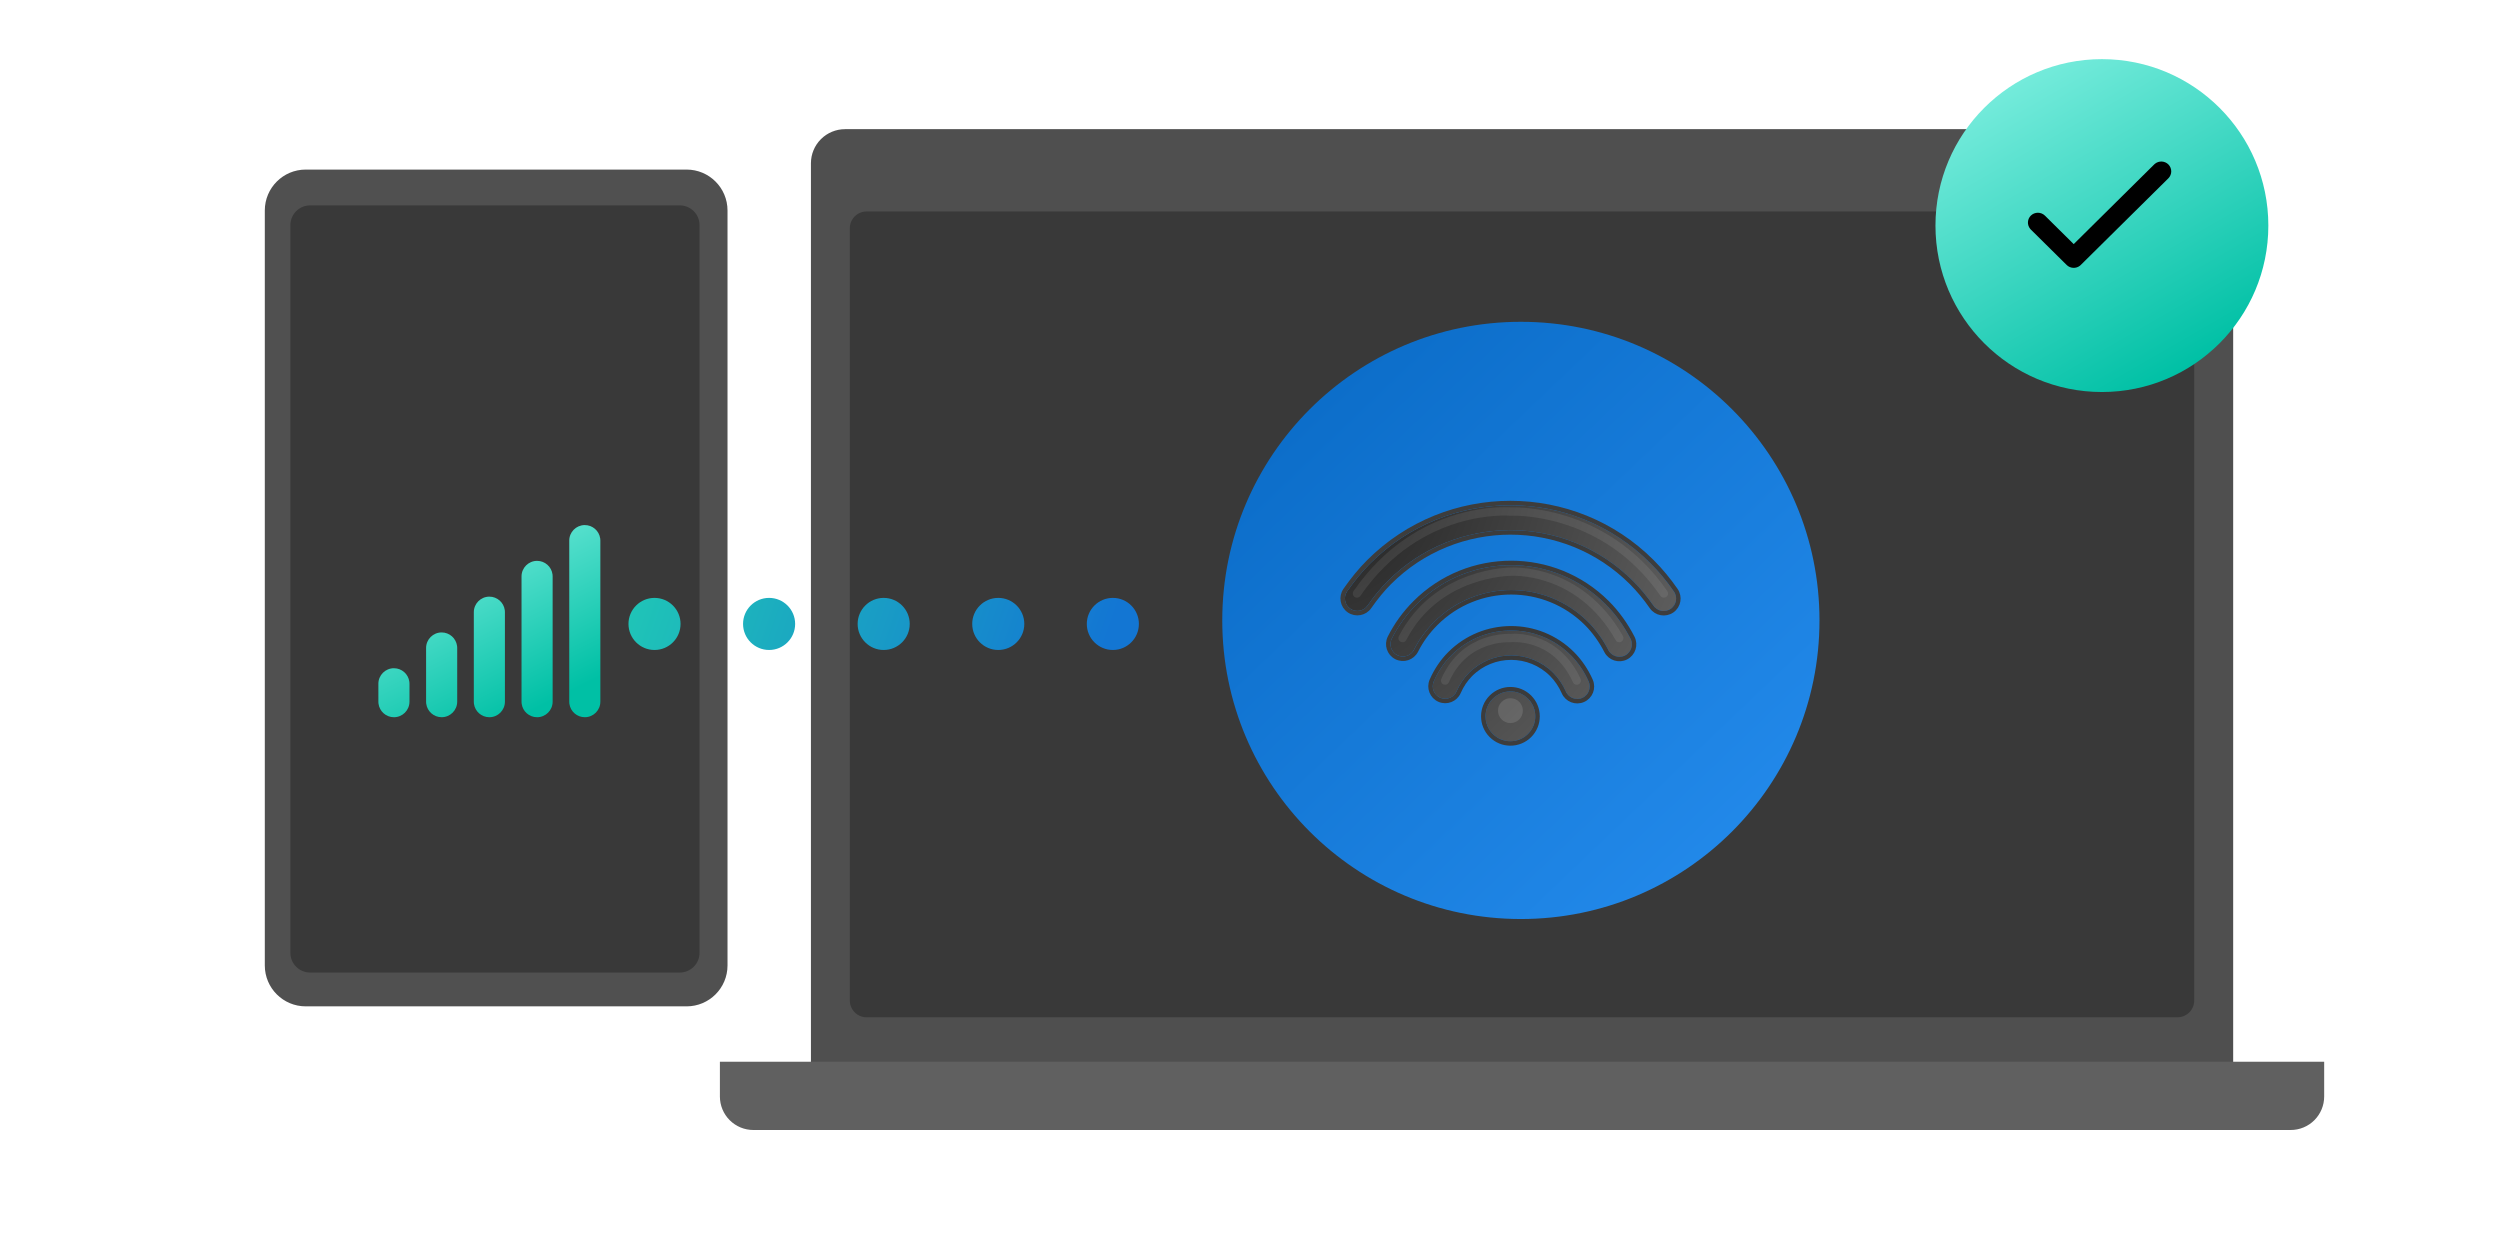 <svg viewBox="0 0 500 250" fill="none" xmlns="http://www.w3.org/2000/svg">
<g clip-path="url(#clip0_5506_384062)">
<path d="M169.009 25.833H439.81C441.62 25.833 443.356 26.552 444.635 27.832C445.915 29.111 446.634 30.847 446.634 32.657V225.005H162.186V32.657C162.186 30.847 162.904 29.111 164.184 27.832C165.464 26.552 167.2 25.833 169.009 25.833V25.833Z" fill="#4F4F4F"/>
<path d="M435.493 42.295H173.316C171.465 42.295 169.964 43.796 169.964 45.648V200.107C169.964 201.958 171.465 203.459 173.316 203.459H435.493C437.344 203.459 438.845 201.958 438.845 200.107V45.648C438.845 43.796 437.344 42.295 435.493 42.295Z" fill="#393939"/>
<path d="M458.141 226L150.674 226C148.899 226 147.196 225.294 145.941 224.039C144.685 222.783 143.98 221.081 143.98 219.305V212.342L464.835 212.342V219.305C464.835 221.081 464.13 222.783 462.874 224.039C461.619 225.294 459.916 226 458.141 226V226Z" fill="#606060"/>
<g filter="url(#filter0_dd_5506_384062)">
<path d="M420.381 75.764C438.765 75.764 453.668 60.86 453.668 42.476C453.668 24.092 438.765 9.189 420.381 9.189C401.996 9.189 387.093 24.092 387.093 42.476C387.093 60.86 401.996 75.764 420.381 75.764Z" fill="url(#paint0_linear_5506_384062)"/>
</g>
<path d="M433.667 32.88C433.32 32.538 432.857 32.334 432.368 32.308C431.879 32.282 431.396 32.434 431.014 32.737L430.849 32.88L414.742 48.822L408.981 43.121C408.607 42.754 408.101 42.547 407.574 42.547C407.047 42.547 406.541 42.754 406.167 43.121C405.821 43.465 405.616 43.922 405.589 44.407C405.562 44.891 405.717 45.368 406.023 45.747L406.167 45.91L413.335 52.997C413.683 53.339 414.145 53.543 414.635 53.569C415.124 53.596 415.606 53.443 415.989 53.14L416.149 52.997L433.667 35.669C434.04 35.299 434.25 34.797 434.25 34.275C434.25 33.752 434.04 33.251 433.667 32.88V32.88Z" fill="black"/>
<g clip-path="url(#clip1_5506_384062)">
<path d="M137.32 33.915H61.144C56.625 33.915 52.961 37.579 52.961 42.098V193.089C52.961 197.609 56.625 201.272 61.144 201.272H137.32C141.839 201.272 145.503 197.609 145.503 193.089V42.098C145.503 37.579 141.839 33.915 137.32 33.915Z" fill="#505050"/>
<path d="M139.908 190.559V45.027C139.908 42.844 138.136 41.075 135.951 41.075L62.032 41.075C59.847 41.075 58.075 42.844 58.075 45.027L58.075 190.559C58.075 192.742 59.847 194.511 62.032 194.511H135.951C138.136 194.511 139.908 192.742 139.908 190.559Z" fill="#393939"/>
</g>
<g filter="url(#filter1_dd_5506_384062)">
<path d="M81.896 137.894C81.896 139.612 80.504 141.005 78.786 141.005C77.21 141.005 75.91 139.834 75.704 138.315L75.698 138.27L75.675 137.939V134.315C75.675 132.597 77.068 131.205 78.786 131.205C80.362 131.205 81.662 132.375 81.868 133.895L81.874 133.939L81.896 134.271V137.894Z" fill="url(#paint1_linear_5506_384062)"/>
<path d="M100.984 137.894C100.984 139.612 99.591 141.005 97.873 141.005C96.297 141.005 94.997 139.834 94.791 138.315L94.785 138.27L94.763 137.939V120C94.763 118.282 96.155 116.889 97.873 116.889C99.449 116.889 100.749 118.06 100.955 119.579L100.961 119.624L100.984 119.955V137.894Z" fill="url(#paint2_linear_5506_384062)"/>
<path d="M110.527 137.894C110.527 139.612 109.135 141.005 107.417 141.005C105.841 141.005 104.541 139.834 104.335 138.315L104.329 138.27L104.306 137.939V112.842C104.306 111.124 105.699 109.732 107.417 109.732C108.993 109.732 110.293 110.902 110.499 112.422L110.505 112.466L110.527 112.798V137.894Z" fill="url(#paint3_linear_5506_384062)"/>
<path d="M116.93 102.574C118.505 102.559 119.817 103.715 120.038 105.233L120.045 105.277L120.071 105.615V137.872C120.084 139.587 118.705 140.987 116.991 141.004C115.416 141.019 114.104 139.863 113.882 138.345L113.876 138.301L113.85 137.963V105.706C113.837 103.991 115.216 102.591 116.93 102.574Z" fill="url(#paint4_linear_5506_384062)"/>
<path d="M91.44 137.891C91.44 139.609 90.047 141.002 88.329 141.002C86.754 141.002 85.453 139.831 85.247 138.312L85.241 138.267L85.219 137.936V127.158C85.219 125.44 86.612 124.047 88.329 124.047C89.905 124.047 91.206 125.218 91.412 126.737L91.418 126.781L91.44 127.113V137.891Z" fill="url(#paint5_linear_5506_384062)"/>
</g>
<g filter="url(#filter2_ddii_5506_384062)">
<path d="M302.083 181.944C335.067 181.944 361.805 155.206 361.805 122.222C361.805 89.239 335.067 62.5 302.083 62.5C269.099 62.5 242.361 89.239 242.361 122.222C242.361 155.206 269.099 181.944 302.083 181.944Z" fill="url(#paint6_linear_5506_384062)"/>
</g>
<g filter="url(#filter3_dd_5506_384062)">
<path d="M321.146 119.735C323.106 121.696 324.803 124.073 326.096 126.601C326.722 127.825 326.237 129.324 325.013 129.95C323.79 130.576 322.291 130.091 321.665 128.867C320.602 126.789 319.208 124.836 317.626 123.255C309.124 114.752 295.338 114.752 286.836 123.255C285.184 124.906 283.842 126.764 282.809 128.806C282.189 130.032 280.692 130.524 279.465 129.903C278.239 129.283 277.748 127.786 278.368 126.56C279.638 124.049 281.291 121.761 283.317 119.735C293.763 109.289 310.699 109.289 321.146 119.735ZM314.172 129.918C315.657 131.403 316.879 133.226 317.729 135.167C318.281 136.426 317.707 137.893 316.449 138.445C315.19 138.997 313.722 138.423 313.171 137.164C312.563 135.778 311.689 134.472 310.653 133.437C305.999 128.783 298.453 128.783 293.799 133.437C292.768 134.467 291.932 135.722 291.319 137.121C290.769 138.38 289.301 138.954 288.042 138.404C286.783 137.853 286.209 136.385 286.76 135.126C287.614 133.174 288.797 131.4 290.279 129.918C296.877 123.32 307.574 123.32 314.172 129.918ZM330.114 111.534C331.803 113.223 333.398 115.153 334.786 117.164C335.567 118.295 335.283 119.845 334.152 120.626C333.021 121.406 331.471 121.122 330.69 119.991C329.469 118.222 328.066 116.524 326.595 115.053C313.058 101.516 291.11 101.516 277.573 115.053C276.173 116.453 274.785 118.15 273.518 119.976C272.735 121.105 271.184 121.386 270.055 120.602C268.926 119.819 268.646 118.268 269.429 117.139C270.856 115.082 272.43 113.157 274.054 111.534C289.534 96.053 314.634 96.053 330.114 111.534ZM305.604 138.609C307.547 140.553 307.547 143.705 305.604 145.649C303.66 147.592 300.508 147.592 298.564 145.649C296.621 143.705 296.621 140.553 298.564 138.609C300.508 136.666 303.66 136.666 305.604 138.609Z" fill="url(#paint7_radial_5506_384062)"/>
<path d="M326.495 126.397C325.182 123.831 323.458 121.414 321.462 119.419C310.841 108.798 293.621 108.798 283 119.419C280.94 121.478 279.26 123.804 277.968 126.357C277.236 127.804 277.816 129.571 279.263 130.303C280.71 131.035 282.477 130.455 283.209 129.008C284.22 127.008 285.534 125.19 287.152 123.571C295.48 115.244 308.982 115.244 317.31 123.571C318.855 125.117 320.223 127.031 321.266 129.071C322.005 130.515 323.774 131.087 325.217 130.349C326.661 129.61 327.233 127.841 326.495 126.397ZM318.139 134.987C317.268 132.998 316.015 131.127 314.489 129.601C307.716 122.828 296.735 122.828 289.963 129.601C288.438 131.126 287.225 132.947 286.35 134.947C285.7 136.432 286.377 138.164 287.863 138.814C289.348 139.464 291.08 138.787 291.73 137.301C292.322 135.948 293.128 134.741 294.115 133.753C298.595 129.274 305.857 129.274 310.336 133.753C311.33 134.747 312.174 136.006 312.76 137.344C313.411 138.83 315.143 139.506 316.628 138.855C318.114 138.204 318.79 136.473 318.139 134.987ZM335.155 116.91C333.752 114.877 332.14 112.926 330.431 111.217C314.775 95.561 289.393 95.561 273.737 111.217C272.092 112.862 270.501 114.808 269.061 116.884C268.137 118.216 268.467 120.046 269.8 120.97C271.132 121.895 272.962 121.564 273.886 120.231C275.14 118.424 276.512 116.747 277.889 115.37C291.252 102.008 312.916 102.008 326.279 115.37C327.729 116.821 329.115 118.497 330.322 120.245C331.243 121.58 333.072 121.915 334.406 120.994C335.741 120.073 336.076 118.244 335.155 116.91ZM305.92 145.965C308.039 143.847 308.039 140.411 305.92 138.293C303.802 136.174 300.366 136.174 298.248 138.293C296.129 140.411 296.129 143.847 298.248 145.965C300.366 148.084 303.802 148.084 305.92 145.965Z" stroke="url(#paint8_radial_5506_384062)" stroke-width="0.896"/>
</g>
<mask id="mask0_5506_384062" style="mask-type:alpha" maskUnits="userSpaceOnUse" x="268" y="99" width="68" height="49">
<path d="M321.145 119.735C323.105 121.696 324.802 124.073 326.095 126.601C326.721 127.825 326.237 129.324 325.013 129.95C323.789 130.576 322.29 130.091 321.664 128.867C320.601 126.789 319.207 124.836 317.626 123.255C309.123 114.752 295.338 114.752 286.835 123.255C285.184 124.906 283.842 126.764 282.809 128.806C282.188 130.032 280.691 130.524 279.465 129.903C278.239 129.283 277.747 127.786 278.368 126.56C279.638 124.049 281.29 121.761 283.316 119.735C293.762 109.289 310.699 109.289 321.145 119.735ZM314.171 129.918C315.657 131.403 316.878 133.226 317.729 135.167C318.28 136.426 317.707 137.893 316.448 138.445C315.189 138.997 313.722 138.423 313.17 137.164C312.563 135.778 311.688 134.472 310.652 133.437C305.998 128.783 298.452 128.783 293.798 133.437C292.768 134.467 291.931 135.722 291.319 137.121C290.768 138.38 289.301 138.954 288.042 138.404C286.783 137.853 286.209 136.385 286.759 135.126C287.614 133.174 288.796 131.4 290.279 129.918C296.877 123.32 307.574 123.32 314.171 129.918ZM330.114 111.534C331.803 113.223 333.398 115.153 334.786 117.164C335.567 118.295 335.283 119.845 334.151 120.626C333.02 121.406 331.471 121.122 330.69 119.991C329.469 118.222 328.066 116.524 326.595 115.053C313.058 101.516 291.109 101.516 277.572 115.053C276.172 116.453 274.784 118.15 273.518 119.976C272.734 121.105 271.184 121.386 270.055 120.602C268.925 119.819 268.645 118.268 269.428 117.139C270.856 115.082 272.43 113.157 274.053 111.534C289.534 96.053 314.633 96.053 330.114 111.534ZM305.603 138.609C307.547 140.553 307.547 143.705 305.603 145.649C303.659 147.592 300.508 147.592 298.564 145.649C296.62 143.705 296.62 140.553 298.564 138.609C300.508 136.666 303.659 136.666 305.603 138.609Z" fill="white"/>
</mask>
<g mask="url(#mask0_5506_384062)">
<g style="mix-blend-mode:overlay" opacity="0.4" filter="url(#filter4_f_5506_384062)">
<path d="M270.71 118.226C270.45 118.603 270.545 119.12 270.922 119.38C271.299 119.64 271.816 119.545 272.076 119.168L270.71 118.226ZM302.084 102.315L302.009 103.141L302.069 103.147L302.13 103.143L302.084 102.315ZM332.092 119.168C332.352 119.545 332.869 119.64 333.246 119.379C333.623 119.119 333.717 118.602 333.457 118.225L332.092 119.168ZM272.076 119.168C278.173 110.327 285.675 106.33 291.643 104.535C294.632 103.636 297.238 103.288 299.093 103.165C300.02 103.104 300.757 103.098 301.259 103.108C301.51 103.113 301.702 103.122 301.829 103.129C301.892 103.132 301.939 103.136 301.97 103.138C301.985 103.139 301.996 103.14 302.002 103.14C302.005 103.141 302.008 103.141 302.009 103.141C302.009 103.141 302.009 103.141 302.009 103.141C302.009 103.141 302.009 103.141 302.009 103.141C302.009 103.141 302.009 103.141 302.084 102.315C302.159 101.489 302.158 101.489 302.158 101.489C302.157 101.489 302.157 101.489 302.156 101.489C302.155 101.489 302.154 101.488 302.152 101.488C302.149 101.488 302.144 101.488 302.139 101.487C302.128 101.486 302.112 101.485 302.092 101.484C302.053 101.481 301.996 101.477 301.923 101.473C301.776 101.464 301.564 101.455 301.291 101.45C300.747 101.439 299.961 101.445 298.983 101.51C297.027 101.64 294.294 102.005 291.165 102.946C284.899 104.831 277.055 109.025 270.71 118.226L272.076 119.168ZM302.084 102.315C302.13 103.143 302.129 103.143 302.129 103.143C302.129 103.143 302.129 103.143 302.129 103.143C302.129 103.143 302.129 103.143 302.13 103.143C302.131 103.143 302.134 103.143 302.137 103.143C302.144 103.142 302.155 103.142 302.171 103.141C302.202 103.14 302.251 103.138 302.316 103.137C302.447 103.134 302.643 103.131 302.9 103.134C303.414 103.139 304.168 103.166 305.113 103.251C307.004 103.422 309.654 103.827 312.672 104.766C318.705 106.641 326.205 110.642 332.092 119.168L333.457 118.225C327.316 109.332 319.471 105.142 313.165 103.182C310.014 102.202 307.247 101.778 305.262 101.599C304.27 101.509 303.472 101.481 302.918 101.475C302.641 101.472 302.425 101.475 302.276 101.478C302.202 101.48 302.144 101.482 302.104 101.484C302.084 101.485 302.069 101.485 302.058 101.486C302.052 101.486 302.047 101.486 302.044 101.486C302.042 101.486 302.041 101.487 302.04 101.487C302.039 101.487 302.039 101.487 302.039 101.487C302.038 101.487 302.038 101.487 302.084 102.315Z" fill="white" fill-opacity="0.2"/>
</g>
<g style="mix-blend-mode:overlay" opacity="0.4" filter="url(#filter5_f_5506_384062)">
<path d="M279.78 127.234C279.57 127.641 279.73 128.141 280.137 128.351C280.544 128.561 281.044 128.401 281.254 127.994L279.78 127.234ZM302.083 114.343L302.083 115.172L302.115 115.172L302.146 115.17L302.083 114.343ZM323.135 128.022C323.36 128.421 323.867 128.562 324.265 128.336C324.664 128.111 324.805 127.605 324.579 127.206L323.135 128.022ZM281.254 127.994C284.555 121.593 289.751 118.39 294.151 116.781C296.353 115.976 298.348 115.573 299.791 115.372C300.511 115.271 301.092 115.221 301.489 115.197C301.688 115.184 301.84 115.178 301.941 115.175C301.991 115.174 302.029 115.173 302.053 115.173C302.065 115.172 302.074 115.172 302.079 115.172C302.081 115.172 302.083 115.172 302.084 115.172C302.084 115.172 302.084 115.172 302.084 115.172C302.084 115.172 302.084 115.172 302.084 115.172C302.084 115.172 302.083 115.172 302.083 114.343C302.083 113.513 302.083 113.513 302.083 113.513C302.082 113.513 302.082 113.513 302.081 113.513C302.08 113.513 302.079 113.513 302.078 113.513C302.075 113.513 302.071 113.513 302.067 113.513C302.058 113.513 302.045 113.514 302.029 113.514C301.997 113.514 301.951 113.515 301.892 113.517C301.774 113.52 301.603 113.527 301.386 113.541C300.951 113.568 300.328 113.622 299.561 113.729C298.03 113.942 295.916 114.369 293.582 115.223C288.909 116.931 283.322 120.364 279.78 127.234L281.254 127.994ZM302.083 114.343C302.146 115.17 302.146 115.17 302.145 115.17C302.145 115.17 302.145 115.17 302.145 115.17C302.145 115.17 302.145 115.17 302.145 115.17C302.146 115.17 302.147 115.17 302.149 115.17C302.153 115.169 302.161 115.169 302.171 115.168C302.193 115.167 302.226 115.165 302.272 115.163C302.364 115.16 302.505 115.156 302.688 115.156C303.056 115.155 303.597 115.17 304.274 115.23C305.63 115.352 307.526 115.658 309.667 116.397C313.937 117.87 319.205 121.069 323.135 128.022L324.579 127.206C320.422 119.851 314.803 116.414 310.208 114.829C307.917 114.038 305.885 113.709 304.422 113.578C303.69 113.513 303.099 113.496 302.686 113.497C302.48 113.497 302.318 113.501 302.206 113.506C302.15 113.508 302.106 113.51 302.075 113.512C302.059 113.513 302.047 113.514 302.038 113.514C302.033 113.515 302.03 113.515 302.027 113.515C302.025 113.515 302.024 113.515 302.023 113.516C302.023 113.516 302.022 113.516 302.022 113.516C302.021 113.516 302.021 113.516 302.083 114.343Z" fill="white" fill-opacity="0.2"/>
</g>
<g style="mix-blend-mode:overlay" opacity="0.4" filter="url(#filter6_f_5506_384062)">
<path d="M288.258 135.786C288.076 136.207 288.27 136.695 288.691 136.877C289.111 137.058 289.599 136.865 289.781 136.444L288.258 135.786ZM302.084 127.614L302.027 128.441L302.104 128.446L302.18 128.438L302.084 127.614ZM314.601 136.46C314.791 136.877 315.283 137.061 315.7 136.87C316.117 136.68 316.3 136.188 316.11 135.771L314.601 136.46ZM289.781 136.444C291.643 132.132 294.707 130.148 297.307 129.224C298.614 128.76 299.808 128.564 300.672 128.485C301.104 128.445 301.451 128.435 301.687 128.434C301.804 128.434 301.894 128.436 301.952 128.438C301.981 128.439 302.002 128.44 302.015 128.441C302.021 128.441 302.025 128.441 302.027 128.441C302.028 128.441 302.029 128.441 302.029 128.441C302.029 128.441 302.029 128.441 302.029 128.441C302.028 128.441 302.028 128.441 302.028 128.441C302.028 128.441 302.027 128.441 302.084 127.614C302.14 126.786 302.14 126.786 302.139 126.786C302.139 126.786 302.139 126.786 302.138 126.786C302.137 126.786 302.136 126.786 302.135 126.786C302.133 126.786 302.13 126.785 302.127 126.785C302.12 126.785 302.111 126.784 302.1 126.784C302.078 126.783 302.048 126.781 302.009 126.78C301.931 126.777 301.821 126.775 301.681 126.775C301.403 126.776 301.006 126.788 300.521 126.833C299.551 126.922 298.217 127.141 296.752 127.661C293.804 128.708 290.336 130.973 288.258 135.786L289.781 136.444ZM302.084 127.614C302.18 128.438 302.179 128.438 302.179 128.438C302.179 128.438 302.178 128.438 302.178 128.438C302.178 128.438 302.178 128.438 302.178 128.438C302.178 128.438 302.178 128.438 302.179 128.438C302.181 128.437 302.185 128.437 302.191 128.436C302.203 128.435 302.223 128.433 302.251 128.431C302.306 128.427 302.393 128.421 302.507 128.417C302.736 128.408 303.075 128.405 303.498 128.429C304.344 128.477 305.52 128.635 306.822 129.074C309.406 129.943 312.53 131.924 314.601 136.46L316.11 135.771C313.826 130.767 310.314 128.498 307.351 127.501C305.88 127.006 304.554 126.828 303.593 126.773C303.111 126.745 302.719 126.748 302.443 126.759C302.305 126.764 302.196 126.771 302.119 126.777C302.081 126.781 302.05 126.783 302.028 126.786C302.017 126.787 302.008 126.788 302.002 126.788C301.998 126.789 301.995 126.789 301.993 126.789C301.992 126.789 301.991 126.789 301.99 126.79C301.99 126.79 301.989 126.79 301.989 126.79C301.988 126.79 301.988 126.79 302.084 127.614Z" fill="white" fill-opacity="0.2"/>
</g>
<g style="mix-blend-mode:overlay" opacity="0.6" filter="url(#filter7_f_5506_384062)">
<circle cx="302.084" cy="142.129" r="2.488" fill="white" fill-opacity="0.2"/>
</g>
</g>
<g filter="url(#filter8_d_5506_384062)">
<path fill-rule="evenodd" clip-rule="evenodd" d="M130.903 128.472C133.78 128.472 136.111 126.14 136.111 123.264C136.111 120.387 133.78 118.055 130.903 118.055C128.027 118.055 125.695 120.387 125.695 123.264C125.695 126.14 128.027 128.472 130.903 128.472ZM153.82 128.472C156.696 128.472 159.028 126.14 159.028 123.264C159.028 120.387 156.696 118.055 153.82 118.055C150.943 118.055 148.611 120.387 148.611 123.264C148.611 126.14 150.943 128.472 153.82 128.472ZM181.945 123.264C181.945 126.14 179.613 128.472 176.736 128.472C173.86 128.472 171.528 126.14 171.528 123.264C171.528 120.387 173.86 118.055 176.736 118.055C179.613 118.055 181.945 120.387 181.945 123.264ZM199.653 128.472C202.53 128.472 204.861 126.14 204.861 123.264C204.861 120.387 202.53 118.055 199.653 118.055C196.777 118.055 194.445 120.387 194.445 123.264C194.445 126.14 196.777 128.472 199.653 128.472ZM227.778 123.264C227.778 126.14 225.446 128.472 222.57 128.472C219.693 128.472 217.361 126.14 217.361 123.264C217.361 120.387 219.693 118.055 222.57 118.055C225.446 118.055 227.778 120.387 227.778 123.264Z" fill="url(#paint9_linear_5506_384062)"/>
</g>
</g>
<defs>
<filter id="filter0_dd_5506_384062" x="382.093" y="6.411" width="76.575" height="76.575" filterUnits="userSpaceOnUse" color-interpolation-filters="sRGB">
<feFlood flood-opacity="0" result="BackgroundImageFix"/>
<feColorMatrix in="SourceAlpha" type="matrix" values="0 0 0 0 0 0 0 0 0 0 0 0 0 0 0 0 0 0 127 0" result="hardAlpha"/>
<feOffset dy="0.417"/>
<feGaussianBlur stdDeviation="0.625"/>
<feColorMatrix type="matrix" values="0 0 0 0 0 0 0 0 0 0 0 0 0 0 0 0 0 0 0.11 0"/>
<feBlend mode="normal" in2="BackgroundImageFix" result="effect1_dropShadow_5506_384062"/>
<feColorMatrix in="SourceAlpha" type="matrix" values="0 0 0 0 0 0 0 0 0 0 0 0 0 0 0 0 0 0 127 0" result="hardAlpha"/>
<feOffset dy="2.222"/>
<feGaussianBlur stdDeviation="2.5"/>
<feColorMatrix type="matrix" values="0 0 0 0 0 0 0 0 0 0 0 0 0 0 0 0 0 0 0.13 0"/>
<feBlend mode="normal" in2="effect1_dropShadow_5506_384062" result="effect2_dropShadow_5506_384062"/>
<feBlend mode="normal" in="SourceGraphic" in2="effect2_dropShadow_5506_384062" result="shape"/>
</filter>
<filter id="filter1_dd_5506_384062" x="71.052" y="100.005" width="53.642" height="47.678" filterUnits="userSpaceOnUse" color-interpolation-filters="sRGB">
<feFlood flood-opacity="0" result="BackgroundImageFix"/>
<feColorMatrix in="SourceAlpha" type="matrix" values="0 0 0 0 0 0 0 0 0 0 0 0 0 0 0 0 0 0 127 0" result="hardAlpha"/>
<feOffset dy="0.385"/>
<feGaussianBlur stdDeviation="0.578"/>
<feColorMatrix type="matrix" values="0 0 0 0 0 0 0 0 0 0 0 0 0 0 0 0 0 0 0.11 0"/>
<feBlend mode="normal" in2="BackgroundImageFix" result="effect1_dropShadow_5506_384062"/>
<feColorMatrix in="SourceAlpha" type="matrix" values="0 0 0 0 0 0 0 0 0 0 0 0 0 0 0 0 0 0 127 0" result="hardAlpha"/>
<feOffset dy="2.055"/>
<feGaussianBlur stdDeviation="2.312"/>
<feColorMatrix type="matrix" values="0 0 0 0 0 0 0 0 0 0 0 0 0 0 0 0 0 0 0.13 0"/>
<feBlend mode="normal" in2="effect1_dropShadow_5506_384062" result="effect2_dropShadow_5506_384062"/>
<feBlend mode="normal" in="SourceGraphic" in2="effect2_dropShadow_5506_384062" result="shape"/>
</filter>
<filter id="filter2_ddii_5506_384062" x="240.675" y="57.793" width="127" height="130.719" filterUnits="userSpaceOnUse" color-interpolation-filters="sRGB">
<feFlood flood-opacity="0" result="BackgroundImageFix"/>
<feColorMatrix in="SourceAlpha" type="matrix" values="0 0 0 0 0 0 0 0 0 0 0 0 0 0 0 0 0 0 127 0" result="hardAlpha"/>
<feOffset dy="0.638"/>
<feGaussianBlur stdDeviation="0.406"/>
<feComposite in2="hardAlpha" operator="out"/>
<feColorMatrix type="matrix" values="0 0 0 0 0 0 0 0 0 0 0 0 0 0 0 0 0 0 0.25 0"/>
<feBlend mode="normal" in2="BackgroundImageFix" result="effect1_dropShadow_5506_384062"/>
<feColorMatrix in="SourceAlpha" type="matrix" values="0 0 0 0 0 0 0 0 0 0 0 0 0 0 0 0 0 0 127 0" result="hardAlpha"/>
<feOffset dx="2.092" dy="2.791"/>
<feGaussianBlur stdDeviation="1.889"/>
<feComposite in2="hardAlpha" operator="out"/>
<feColorMatrix type="matrix" values="0 0 0 0 0 0 0 0 0 0 0 0 0 0 0 0 0 0 0.1 0"/>
<feBlend mode="normal" in2="effect1_dropShadow_5506_384062" result="effect2_dropShadow_5506_384062"/>
<feBlend mode="normal" in="SourceGraphic" in2="effect2_dropShadow_5506_384062" result="shape"/>
<feColorMatrix in="SourceAlpha" type="matrix" values="0 0 0 0 0 0 0 0 0 0 0 0 0 0 0 0 0 0 127 0" result="hardAlpha"/>
<feOffset dy="-4.707"/>
<feGaussianBlur stdDeviation="2.615"/>
<feComposite in2="hardAlpha" operator="arithmetic" k2="-1" k3="1"/>
<feColorMatrix type="matrix" values="0 0 0 0 0 0 0 0 0 0 0 0 0 0 0 0 0 0 0.15 0"/>
<feBlend mode="normal" in2="shape" result="effect3_innerShadow_5506_384062"/>
<feColorMatrix in="SourceAlpha" type="matrix" values="0 0 0 0 0 0 0 0 0 0 0 0 0 0 0 0 0 0 127 0" result="hardAlpha"/>
<feOffset dy="3.138"/>
<feGaussianBlur stdDeviation="2.092"/>
<feComposite in2="hardAlpha" operator="arithmetic" k2="-1" k3="1"/>
<feColorMatrix type="matrix" values="0 0 0 0 1 0 0 0 0 1 0 0 0 0 1 0 0 0 0.25 0"/>
<feBlend mode="normal" in2="effect3_innerShadow_5506_384062" result="effect4_innerShadow_5506_384062"/>
</filter>
<filter id="filter3_dd_5506_384062" x="265.939" y="97.833" width="72.334" height="53.275" filterUnits="userSpaceOnUse" color-interpolation-filters="sRGB">
<feFlood flood-opacity="0" result="BackgroundImageFix"/>
<feColorMatrix in="SourceAlpha" type="matrix" values="0 0 0 0 0 0 0 0 0 0 0 0 0 0 0 0 0 0 127 0" result="hardAlpha"/>
<feOffset dy="0.179"/>
<feGaussianBlur stdDeviation="0.269"/>
<feColorMatrix type="matrix" values="0 0 0 0 0 0 0 0 0 0 0 0 0 0 0 0 0 0 0.18 0"/>
<feBlend mode="normal" in2="BackgroundImageFix" result="effect1_dropShadow_5506_384062"/>
<feColorMatrix in="SourceAlpha" type="matrix" values="0 0 0 0 0 0 0 0 0 0 0 0 0 0 0 0 0 0 127 0" result="hardAlpha"/>
<feOffset dy="0.956"/>
<feGaussianBlur stdDeviation="1.075"/>
<feColorMatrix type="matrix" values="0 0 0 0 0 0 0 0 0 0 0 0 0 0 0 0 0 0 0.22 0"/>
<feBlend mode="normal" in2="effect1_dropShadow_5506_384062" result="effect2_dropShadow_5506_384062"/>
<feBlend mode="normal" in="SourceGraphic" in2="effect2_dropShadow_5506_384062" result="shape"/>
</filter>
<filter id="filter4_f_5506_384062" x="268.905" y="99.786" width="66.358" height="21.399" filterUnits="userSpaceOnUse" color-interpolation-filters="sRGB">
<feFlood flood-opacity="0" result="BackgroundImageFix"/>
<feBlend mode="normal" in="SourceGraphic" in2="BackgroundImageFix" result="shape"/>
<feGaussianBlur stdDeviation="0.829" result="effect1_foregroundBlur_5506_384062"/>
</filter>
<filter id="filter5_f_5506_384062" x="278.029" y="111.838" width="48.317" height="18.265" filterUnits="userSpaceOnUse" color-interpolation-filters="sRGB">
<feFlood flood-opacity="0" result="BackgroundImageFix"/>
<feBlend mode="normal" in="SourceGraphic" in2="BackgroundImageFix" result="shape"/>
<feGaussianBlur stdDeviation="0.829" result="effect1_foregroundBlur_5506_384062"/>
</filter>
<filter id="filter6_f_5506_384062" x="286.531" y="125.092" width="31.313" height="13.512" filterUnits="userSpaceOnUse" color-interpolation-filters="sRGB">
<feFlood flood-opacity="0" result="BackgroundImageFix"/>
<feBlend mode="normal" in="SourceGraphic" in2="BackgroundImageFix" result="shape"/>
<feGaussianBlur stdDeviation="0.829" result="effect1_foregroundBlur_5506_384062"/>
</filter>
<filter id="filter7_f_5506_384062" x="297.107" y="137.152" width="9.954" height="9.954" filterUnits="userSpaceOnUse" color-interpolation-filters="sRGB">
<feFlood flood-opacity="0" result="BackgroundImageFix"/>
<feBlend mode="normal" in="SourceGraphic" in2="BackgroundImageFix" result="shape"/>
<feGaussianBlur stdDeviation="1.244" result="effect1_foregroundBlur_5506_384062"/>
</filter>
<filter id="filter8_d_5506_384062" x="122.269" y="116.152" width="108.935" height="17.268" filterUnits="userSpaceOnUse" color-interpolation-filters="sRGB">
<feFlood flood-opacity="0" result="BackgroundImageFix"/>
<feColorMatrix in="SourceAlpha" type="matrix" values="0 0 0 0 0 0 0 0 0 0 0 0 0 0 0 0 0 0 127 0" result="hardAlpha"/>
<feOffset dy="1.523"/>
<feGaussianBlur stdDeviation="1.713"/>
<feColorMatrix type="matrix" values="0 0 0 0 0 0 0 0 0 0 0 0 0 0 0 0 0 0 0.22 0"/>
<feBlend mode="normal" in2="BackgroundImageFix" result="effect1_dropShadow_5506_384062"/>
<feBlend mode="normal" in="SourceGraphic" in2="effect1_dropShadow_5506_384062" result="shape"/>
</filter>
<linearGradient id="paint0_linear_5506_384062" x1="437.018" y1="71.336" x2="403.712" y2="13.648" gradientUnits="userSpaceOnUse">
<stop stop-color="#00C0A5"/>
<stop offset="0.513" stop-color="#3CD6C1"/>
<stop offset="1" stop-color="#74EBDB"/>
</linearGradient>
<linearGradient id="paint1_linear_5506_384062" x1="108.968" y1="138.449" x2="91.212" y2="102.922" gradientUnits="userSpaceOnUse">
<stop stop-color="#00C0A5"/>
<stop offset="0.513" stop-color="#3CD6C1"/>
<stop offset="1" stop-color="#74EBDB"/>
</linearGradient>
<linearGradient id="paint2_linear_5506_384062" x1="108.968" y1="138.449" x2="91.212" y2="102.922" gradientUnits="userSpaceOnUse">
<stop stop-color="#00C0A5"/>
<stop offset="0.513" stop-color="#3CD6C1"/>
<stop offset="1" stop-color="#74EBDB"/>
</linearGradient>
<linearGradient id="paint3_linear_5506_384062" x1="108.968" y1="138.449" x2="91.212" y2="102.922" gradientUnits="userSpaceOnUse">
<stop stop-color="#00C0A5"/>
<stop offset="0.513" stop-color="#3CD6C1"/>
<stop offset="1" stop-color="#74EBDB"/>
</linearGradient>
<linearGradient id="paint4_linear_5506_384062" x1="108.968" y1="138.449" x2="91.212" y2="102.922" gradientUnits="userSpaceOnUse">
<stop stop-color="#00C0A5"/>
<stop offset="0.513" stop-color="#3CD6C1"/>
<stop offset="1" stop-color="#74EBDB"/>
</linearGradient>
<linearGradient id="paint5_linear_5506_384062" x1="108.968" y1="138.449" x2="91.212" y2="102.922" gradientUnits="userSpaceOnUse">
<stop stop-color="#00C0A5"/>
<stop offset="0.513" stop-color="#3CD6C1"/>
<stop offset="1" stop-color="#74EBDB"/>
</linearGradient>
<linearGradient id="paint6_linear_5506_384062" x1="450.369" y1="106.568" x2="299.881" y2="-51.476" gradientUnits="userSpaceOnUse">
<stop stop-color="#278FF1"/>
<stop offset="1" stop-color="#005FB8"/>
</linearGradient>
<radialGradient id="paint7_radial_5506_384062" cx="0" cy="0" r="1" gradientUnits="userSpaceOnUse" gradientTransform="translate(268.985 99.923) rotate(35.462) scale(81.328 106.273)">
<stop stop-color="#242424"/>
<stop offset="1" stop-color="#686868"/>
</radialGradient>
<radialGradient id="paint8_radial_5506_384062" cx="0" cy="0" r="1" gradientUnits="userSpaceOnUse" gradientTransform="translate(302.106 123.515) rotate(90) scale(23.591 33.121)">
<stop stop-color="#383838"/>
<stop offset="1" stop-color="#3D3D3D"/>
</radialGradient>
<linearGradient id="paint9_linear_5506_384062" x1="128.473" y1="113.889" x2="215.547" y2="143.615" gradientUnits="userSpaceOnUse">
<stop stop-color="#20CCB4"/>
<stop stop-color="#1FC4B7"/>
<stop offset="1" stop-color="#1376D3"/>
</linearGradient>
<clipPath id="clip0_5506_384062">
<path d="M0 16.667C0 7.462 7.462 0 16.667 0H483.333C492.538 0 500 7.462 500 16.667V233.333C500 242.538 492.538 250 483.333 250H16.667C7.462 250 0 242.538 0 233.333V16.667Z" fill="white"/>
</clipPath>
<clipPath id="clip1_5506_384062">
<rect width="320.833" height="254.697" fill="white" transform="translate(-61.111 -9.722)"/>
</clipPath>
</defs>
</svg>

